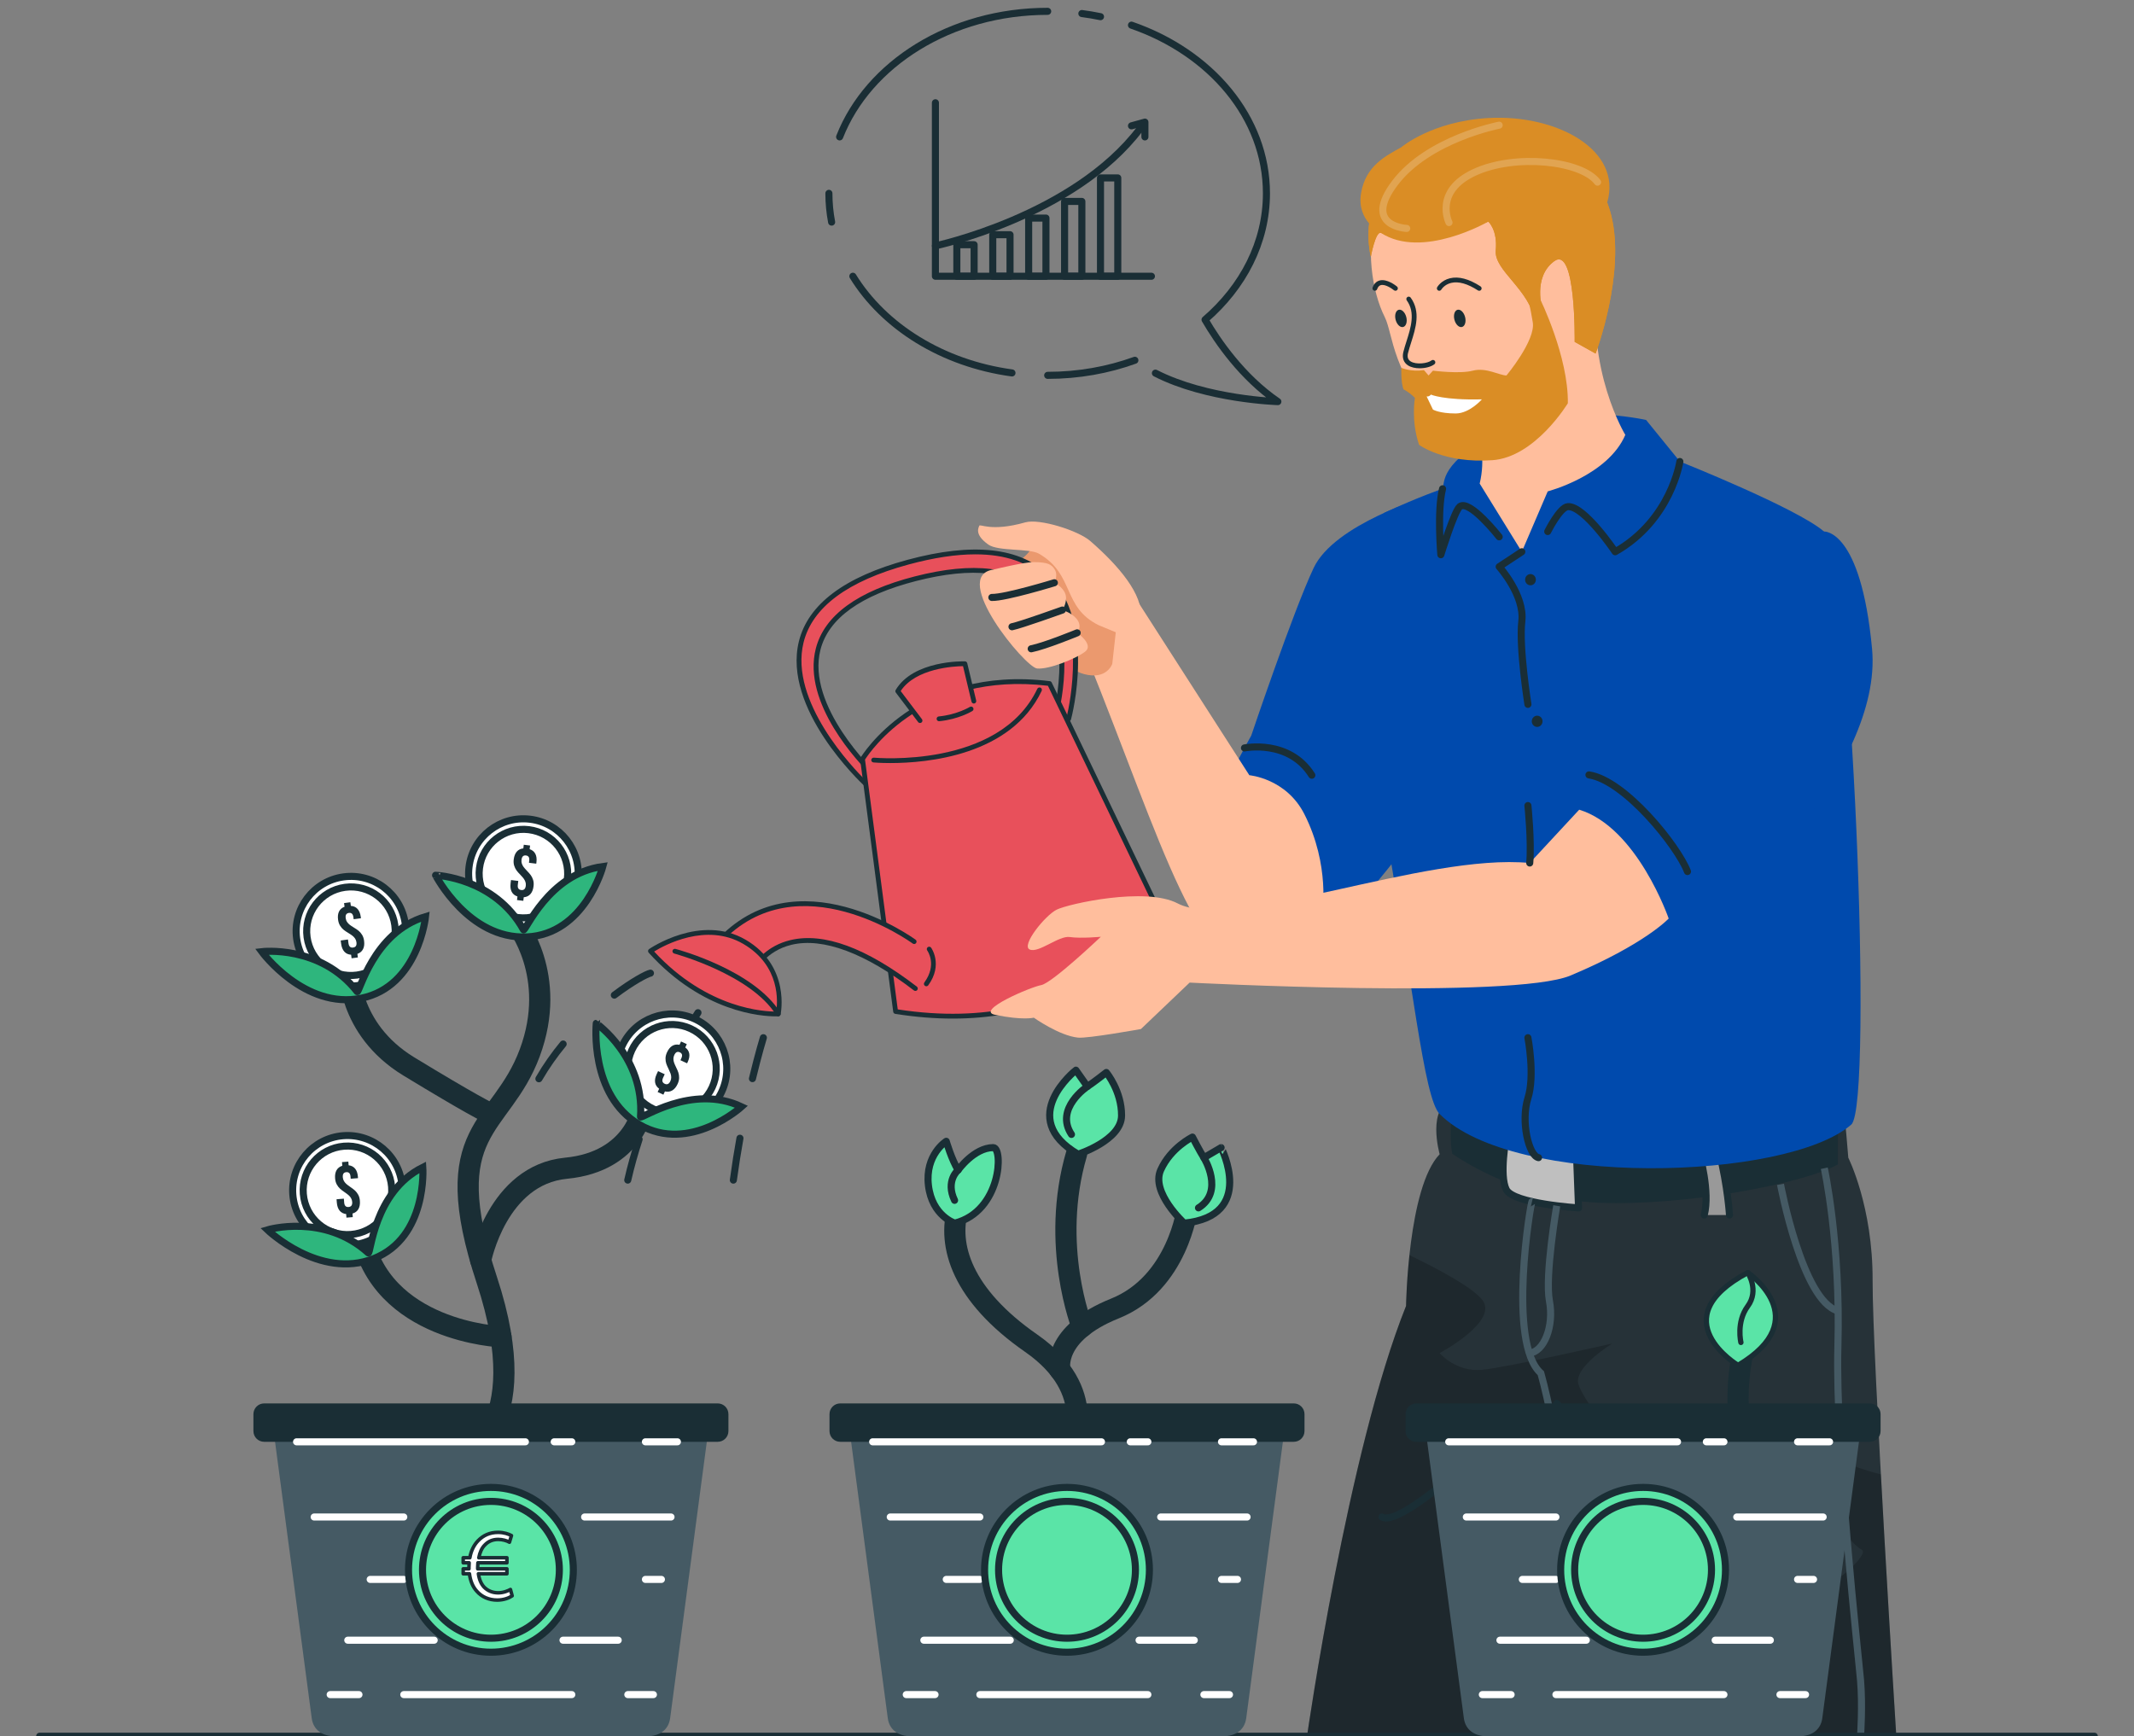 <?xml version="1.0" encoding="utf-8"?>
<!-- Generator: Adobe Illustrator 24.1.1, SVG Export Plug-In . SVG Version: 6.00 Build 0)  -->
<svg version="1.1" id="Layer_1" xmlns="http://www.w3.org/2000/svg" xmlns:xlink="http://www.w3.org/1999/xlink" x="0px" y="0px"
	 viewBox="0 0 302.026 245.758" enable-background="new 0 0 302.026 245.758" xml:space="preserve">
<rect x="0" y="0" width="302.026" height="245.758" fill="#808080" stroke="none"/>
<g>
	<path fill="none" stroke="#1A2E35" stroke-linecap="round" stroke-linejoin="round" stroke-miterlimit="10" d="M155.754,2.36
		c-0.865-0.178-1.745-0.327-2.637-0.443"/>
	<path fill="none" stroke="#1A2E35" stroke-linecap="round" stroke-linejoin="round" stroke-miterlimit="10" d="M117.315,27.367
		c0,1.386,0.131,2.747,0.385,4.073"/>
	<path fill="none" stroke="#1A2E35" stroke-linecap="round" stroke-linejoin="round" stroke-miterlimit="10" d="M148.278,1.604
		c-13.748,0-25.404,7.456-29.445,17.773"/>
	<g>
		<g>
			<polyline fill="none" stroke="#1A2E35" stroke-linecap="round" stroke-linejoin="round" stroke-miterlimit="10" points="
				162.962,39.103 132.39,39.103 132.39,14.546 			"/>
			
				<rect x="135.422" y="34.637" fill="none" stroke="#1A2E35" stroke-linecap="round" stroke-linejoin="round" stroke-miterlimit="10" width="2.446" height="4.466"/>
			
				<rect x="140.505" y="33.224" fill="none" stroke="#1A2E35" stroke-linecap="round" stroke-linejoin="round" stroke-miterlimit="10" width="2.446" height="5.879"/>
			
				<rect x="145.587" y="30.868" fill="none" stroke="#1A2E35" stroke-linecap="round" stroke-linejoin="round" stroke-miterlimit="10" width="2.447" height="8.235"/>
			
				<rect x="150.67" y="28.512" fill="none" stroke="#1A2E35" stroke-linecap="round" stroke-linejoin="round" stroke-miterlimit="10" width="2.446" height="10.591"/>
			
				<rect x="155.753" y="25.183" fill="none" stroke="#1A2E35" stroke-linecap="round" stroke-linejoin="round" stroke-miterlimit="10" width="2.446" height="13.92"/>
			<path fill="none" stroke="#1A2E35" stroke-linecap="round" stroke-linejoin="round" stroke-miterlimit="10" d="
				M132.39,34.797c0,0,19.604-4.177,28.98-16.598"/>
			<polyline fill="none" stroke="#1A2E35" stroke-linecap="round" stroke-linejoin="round" stroke-miterlimit="10" points="
				160.14,17.812 162.04,17.286 162.04,19.379 			"/>
		</g>
		<path fill="none" stroke="#1A2E35" stroke-linecap="round" stroke-linejoin="round" stroke-miterlimit="10" d="
			M163.526,52.818c7.269,3.737,17.329,4.029,17.329,4.029c-5.067-3.47-8.541-8.563-10.304-11.594
			c5.376-4.634,8.689-10.936,8.689-17.886c0-10.733-7.887-19.933-19.102-23.806"/>
		<path fill="none" stroke="#1A2E35" stroke-linecap="round" stroke-linejoin="round" stroke-miterlimit="10" d="
			M148.278,53.13c4.387,0,8.559-0.764,12.341-2.133"/>
		<path fill="none" stroke="#1A2E35" stroke-linecap="round" stroke-linejoin="round" stroke-miterlimit="10" d="
			M120.706,39.102c4.396,7.136,12.677,12.343,22.52,13.686"/>
		<path id="XMLID_11_" fill="#004AAD" d="M201.909,70.304c0,0-13.049,3.845-15.991,10.094
			c-2.941,6.25-8.823,23.711-8.823,23.711s-5.514,9.742-5.514,12.683
			c0,2.941,8.161,13.858,11.837,16.799c3.676,2.941,17.428-16.43,17.428-16.43L201.909,70.304z"/>
		<g>
			<defs>
				<path id="XMLID_10_" d="M260.911,157.184c0.17,0.153,0.679,6.687,0.679,6.687s3.487,6.885,3.442,17.416
					c-0.045,10.531,3.352,64.471,3.352,64.471h-83.4c0,0,5.794-40.437,14.015-60.904
					c0,0,0.256-16.795,4.756-21.476c0,0-1.952-6.89,2.038-7.739
					C209.784,154.789,260.911,157.184,260.911,157.184z"/>
			</defs>
			<use xlink:href="#XMLID_10_"  overflow="visible" fill="#263238"/>
			<clipPath id="XMLID_105_">
				<use xlink:href="#XMLID_10_"  overflow="visible"/>
			</clipPath>
			<path opacity="0.2" clip-path="url(#XMLID_105_)" d="M268.385,245.758h-83.4c0,0,5.796-40.439,14.017-60.904
				c0,0,0.048-3.193,0.476-7.188c3.839,1.848,8.9,4.511,10.314,6.339
				c2.371,3.057-6.047,7.521-6.047,7.521s2.324,2.745,6.047,2.364
				c3.73-0.374,18.406-3.723,18.406-3.723s-5.483,3.349-4.817,5.727
				c0.673,2.378,6.693,10.124,9.967,12.026c3.275,1.902-6.658-1.902-6.658-1.902
				s11.292,18.249,18.087,21.898c6.794,3.649,20.675-7.644,18.684-8.581s-10.062-11.924-8.595-13.772
				c0.843-1.067,5.837,1.739,11.34,3.138C267.169,226.462,268.385,245.758,268.385,245.758z"/>
		</g>
		<path fill="#1A2E35" d="M205.537,157.43c0,0-0.51,3.17,0,5.87c0,0,8.783,6.437,20.783,6.946
			c11.999,0.51,29.105-2.718,33.801-5.435v-6.455L205.537,157.43z"/>
		<path fill="#BFBFBF" stroke="#1A2E35" stroke-linecap="round" stroke-linejoin="round" stroke-miterlimit="10" d="
			M213.181,160.952c0,0-1.019,5.388,0,7.426c1.019,2.038,10.231,2.596,10.231,2.596l-0.293-7.673
			L213.181,160.952z"/>
		<path fill="#999999" stroke="#1A2E35" stroke-linecap="round" stroke-linejoin="round" stroke-miterlimit="10" d="
			M244.775,171.985c0,0-0.253-4.081-1.401-8.685l-2.846,0.078c0,0,1.529,5.251,0.679,8.608"/>
		<path id="XMLID_9_" fill="#004AAD" d="M195.923,72.586c4.922-2.282,8.243-3.4,8.243-3.4
			c0.352-0.919-0.492-3.679,8.013-8.088c8.505-4.409,20.794-1.654,20.794-1.654l4.779,5.882
			c0,0,16.543,6.589,20.403,9.911c3.86,3.323,7.06,81.154,3.86,83.944
			c-9.114,7.949-47.774,9.031-58.26-1.495c-2.265-2.273-3.793-18.699-8.162-43.075
			c0,0-8.286-19-7.838-29.433"/>
		<path fill="#FFBE9D" d="M206.6,57.189c0,0,4.476,4.277,2.822,11.261l5.962,9.65l3.665-8.547
			c0,0,8.502-2.206,10.982-7.996c0,0-5.605-9.129-3.929-21.93
			C227.78,26.827,206.6,57.189,206.6,57.189z"/>
		<g>
			<path fill="#FFBE9D" d="M226.654,45.561c2.633-19.618-3.246-27.447-18.679-26.346
				c-15.456,1.103-15.677,18.337-11.993,25.662c1.236,2.459,0.831,7.844,8.502,16.445
				c2.941,3.298,10.667,0.814,16.201-4.633"/>
			<g>
				<path fill="#1A2E35" d="M209.353,41.158c-0.064,0-0.127-0.018-0.184-0.054
					c-1.47-0.952-2.74-1.308-3.779-1.062c-0.969,0.231-1.377,0.916-1.395,0.946
					c-0.094,0.161-0.301,0.218-0.463,0.125c-0.162-0.094-0.219-0.299-0.127-0.461
					c0.023-0.039,0.555-0.958,1.808-1.265c1.231-0.301,2.685,0.084,4.325,1.147
					c0.158,0.102,0.202,0.313,0.101,0.47C209.573,41.104,209.464,41.158,209.353,41.158z"/>
			</g>
			<g>
				<path fill="#1A2E35" d="M194.584,41.158c-0.038,0-0.078-0.007-0.115-0.021
					c-0.176-0.064-0.268-0.258-0.204-0.435c0.242-0.669,0.666-0.912,0.979-0.997
					c1.055-0.288,2.328,0.733,2.47,0.85c0.145,0.119,0.165,0.334,0.046,0.478
					c-0.119,0.145-0.333,0.163-0.478,0.046c-0.311-0.256-1.253-0.888-1.858-0.719
					c-0.233,0.064-0.402,0.251-0.519,0.572C194.853,41.073,194.723,41.158,194.584,41.158z"/>
			</g>
			<g>
				<path fill="#1A2E35" d="M207.354,44.871c0.175,0.672-0.021,1.305-0.437,1.413
					c-0.417,0.108-0.896-0.349-1.07-1.021c-0.175-0.672,0.021-1.305,0.437-1.413
					C206.7,43.742,207.179,44.199,207.354,44.871z"/>
			</g>
			<g>
				<path fill="#1A2E35" d="M199.03,44.871c0.174,0.672-0.021,1.305-0.437,1.413
					c-0.417,0.108-0.896-0.349-1.07-1.021c-0.175-0.672,0.021-1.305,0.437-1.413
					C198.376,43.742,198.855,44.199,199.03,44.871z"/>
			</g>
			<g>
				<path fill="#1A2E35" d="M200.932,52.129c-0.61,0-1.215-0.124-1.655-0.407
					c-0.627-0.403-0.862-1.076-0.662-1.894c0.118-0.486,0.278-0.988,0.447-1.519
					c0.605-1.905,1.291-4.065,0.042-5.783c-0.11-0.152-0.077-0.364,0.075-0.474
					c0.151-0.109,0.364-0.078,0.474,0.075c1.451,1.996,0.71,4.33,0.056,6.388
					c-0.165,0.52-0.321,1.012-0.435,1.475c-0.131,0.537-0.01,0.916,0.37,1.161
					c0.788,0.507,2.414,0.289,2.95-0.131c0.147-0.115,0.36-0.092,0.477,0.058
					c0.115,0.147,0.09,0.361-0.058,0.477C202.561,51.91,201.742,52.129,200.932,52.129z"/>
			</g>
			<g>
				<defs>
					<path id="XMLID_7_" d="M218.314,43.834c0,0-1.447-4.587,1.655-6.861
						c3.102-2.274,2.894,11.42,2.894,11.42l2.964,1.654c0,0,4.274-11.304,2.206-19.576
						c-2.068-8.271-10.428-14.143-22.004-11.019c-15.503,4.185-12.013,16.878-12.013,16.878
						s0.656-3.585,1.414-3.378c0.758,0.207,3.19,2.55,15.208-1.585c0,0,1.334,1.172,1.058,4.067
						c-0.275,2.895,4.847,5.483,5.652,10.317L218.314,43.834z"/>
				</defs>
				<use xlink:href="#XMLID_7_"  overflow="visible" fill="#DA8D25"/>
				<clipPath id="XMLID_106_">
					<use xlink:href="#XMLID_7_"  overflow="visible"/>
				</clipPath>
				<path id="XMLID_8_" clip-path="url(#XMLID_106_)" fill="#DA8D25" d="M218.314,43.834c0,0-1.447-4.587,1.655-6.861
					c3.102-2.274,2.894,11.42,2.894,11.42l2.964,1.654c0,0,4.274-11.304,2.206-19.576
					c-2.068-8.271-10.428-14.143-22.004-11.019c-15.503,4.185-12.013,16.878-12.013,16.878
					s0.656-3.585,1.414-3.378c0.758,0.207,3.19,2.55,15.208-1.585c0,0,1.334,1.172,1.058,4.067
					c-0.275,2.895,4.847,5.483,5.652,10.317L218.314,43.834z"/>
			</g>
			<path fill="#DA8D25" d="M198.329,52.067c0,0,1.339,0.598,3.201,0.322l0.655,0.758l0.62-0.68
				c0,0,3.791,0.491,5.652,0c1.861-0.492,3.791,0.68,4.756,0.68c0,0,4.136-4.963,3.722-7.513
				c-0.413-2.551-0.689-3.309-0.689-3.309s0.78,0.712,1.194,0.575
				c0.526-0.175,0.529-0.575,0.529-0.575s4.02,8.134,3.929,14.751c0,0-4.595,7.634-10.684,8.065
				c-6.824,0.482-10.37-2.172-10.37-2.172c-1.168-3.431-0.591-6.652-0.591-6.652
				c-0.871-0.863-1.62-1.206-1.62-1.206C198.25,54.079,198.329,52.067,198.329,52.067z"/>
			<path fill="#DA8D25" d="M195.43,32.952c0,0-3.447-1.632-2.803-5.583
				c0.644-3.952,3.581-5.33,5.696-6.525c0,0,4.305-3.678,12.315-4.136
				c9.652-0.551,19.027,4.503,16.827,11.958c0,0-13.618-5.798-16.827,2.701
				C210.638,31.367,201.265,36.789,195.43,32.952z"/>
			<path fill="#FFFFFF" d="M209.732,56.528c-5.41,0.136-7.22-0.674-7.22-0.674
				c-0.258,0.344-0.603,0.258-0.603,0.258l0.896,1.861c0,0,0.896,0.552,3.225,0.552
				C207.991,58.525,209.732,56.528,209.732,56.528z"/>
			<path opacity="0.2" fill="none" stroke="#FFFFFF" stroke-linecap="round" stroke-linejoin="round" stroke-miterlimit="10" d="
				M205.08,31.504c0,0-2.206-4.412,3.584-7.099c5.79-2.688,15.164-1.654,17.439,1.378"/>
			<path opacity="0.2" fill="none" stroke="#FFFFFF" stroke-linecap="round" stroke-linejoin="round" stroke-miterlimit="10" d="
				M199.094,32.332c0,0-6.36-0.276-1.635-6.479c4.725-6.204,14.72-8.134,14.72-8.134"/>
		</g>
		<path fill="none" stroke="#1A2E35" stroke-linecap="round" stroke-linejoin="round" stroke-miterlimit="10" d="
			M237.752,65.326c0,0-1.214,8.271-9.154,12.775c0,0-4.389-6.537-6.698-6.387
			c-1.131,0.073-2.85,3.524-2.85,3.524"/>
		<path fill="none" stroke="#1A2E35" stroke-linecap="round" stroke-linejoin="round" stroke-miterlimit="10" d="
			M204.166,69.186c-0.786,3.125-0.242,9.337-0.242,9.337s1.913-6.199,2.677-6.81
			c1.372-1.097,5.579,4.274,5.579,4.274"/>
		<path fill="none" stroke="#1A2E35" stroke-linecap="round" stroke-linejoin="round" stroke-miterlimit="10" d="M215.385,78.1
			l-3.205,2.114c0,0,3.631,4.044,3.205,7.721c-0.425,3.676,0.862,11.764,0.862,11.764"/>
		<path fill="#FFBE9D" d="M184.613,115.252c3.677,7.267,2.523,14.005,2.523,14.005
			s-4.741,6.586-8.402,7.575c-8.873,2.394-14.218-17.331-24.883-43.815
			c-0.684-1.699,5.379-10.677,5.379-10.677l17.589,27.391
			C176.819,109.732,182.038,110.162,184.613,115.252z"/>
		<g>
			<path fill="#EB996E" d="M158.489,84.33l-4.523-6.081c0,0-6.804-3.899-7.545-1.565
				c-1.109,3.493-6.679,4.521-6.679,4.521c0.492,1.788,5.933,9.75,9.016,11.533
				c3.082,1.784,3.37,2.332,4.67,2.68c3.227,0.864,3.992-1.45,3.992-1.45"/>
			<g>
				<path fill="#E8505B" d="M122.533,110.958c0,0-24.822-23.06,6.005-31.39
					c30.827-8.33,22.717,22.18,22.717,22.18l-2.06,0.353c0,0,8.074-27.297-19.639-20.181
					c-27.713,7.115-5.906,27.648-5.906,27.648L122.533,110.958z"/>
				<path fill="#1A2E35" d="M122.533,111.297c-0.086,0-0.168-0.033-0.231-0.091
					c-0.474-0.441-11.587-10.899-9.233-20.424c1.298-5.253,6.473-9.136,15.379-11.543
					c9.276-2.507,16.004-1.765,19.996,2.211c6.689,6.661,3.286,19.827,3.138,20.384
					c-0.035,0.128-0.14,0.225-0.271,0.247l-2.06,0.353c-0.111,0.02-0.233-0.022-0.311-0.109
					c-0.078-0.088-0.105-0.21-0.072-0.322c0.035-0.119,3.452-11.973-2.121-17.75
					c-3.283-3.402-9.038-4.077-17.108-2.006c-7.825,2.009-12.373,5.278-13.516,9.713
					c-2.06,7.994,7.66,17.266,7.758,17.358c0.129,0.121,0.143,0.322,0.032,0.46l-1.117,1.391
					c-0.059,0.074-0.146,0.119-0.24,0.127C122.549,111.297,122.541,111.297,122.533,111.297z
					 M138.043,78.466c-2.747,0-5.89,0.476-9.417,1.429c-8.651,2.338-13.663,6.056-14.898,11.05
					c-2.064,8.348,7.085,17.846,8.772,19.51l0.689-0.859c-1.523-1.499-9.728-10.024-7.725-17.803
					c1.208-4.695,5.92-8.127,14.005-10.203c8.323-2.138,14.302-1.399,17.767,2.194
					c5.228,5.421,3.051,15.466,2.424,17.892l1.316-0.226c0.41-1.724,2.953-13.579-3.014-19.52
					C145.645,79.622,142.325,78.466,138.043,78.466z"/>
			</g>
			<path fill="#FFBE9D" d="M155.517,88.504c-5.208-2.54-3.395-7.195-8.468-10.128
				c-1.365-0.79-5.763-0.311-7.158-1.286c-2.093-1.461-1.338-2.468-1.308-2.642
				c0.07-0.404,1.539,0.903,6.541-0.511c1.999-0.565,7.46,1.149,9.182,2.642
				c4.024,3.492,7.522,7.611,7.143,10.831c-0.218,1.855-2.281,2.6-2.281,2.6"/>
			<g>
				<path fill="#FFBE9D" d="M140.568,80.625c0,0,4.37-1.07,5.766-1.057
					c1.913,0.016,2.521,0.29,2.975,1.105c0.456,0.814-0.084,1.817-0.084,1.817
					s1.226,0.569,1.569,1.624c0.343,1.055-0.437,2.239-0.437,2.239s1.267,0.354,1.987,1.209
					c0.93,1.105,0.108,2.015,0.108,2.015s2.462,1.687,1.095,2.691
					c-1.367,1.004-5.096,2.519-6.773,2.356C145.097,94.459,134.407,81.569,140.568,80.625z"/>
				<path fill="none" stroke="#1A2E35" stroke-linecap="round" stroke-linejoin="round" stroke-miterlimit="10" d="
					M149.224,82.489c0,0-6.941,2.127-8.847,2.079"/>
				<path fill="none" stroke="#1A2E35" stroke-linecap="round" stroke-linejoin="round" stroke-miterlimit="10" d="
					M150.356,86.352c0,0-5.911,2.125-7.129,2.363"/>
				<path fill="none" stroke="#1A2E35" stroke-linecap="round" stroke-linejoin="round" stroke-miterlimit="10" d="
					M152.451,89.576c0,0-4.541,1.871-6.505,2.259"/>
			</g>
			<g>
				<g>
					<path fill="#E8505B" d="M122.072,107.447c0,0,7.605-13.021,26.467-10.692l15.523,32.315
						c0,0-9.741,18.485-37.308,14.105L122.072,107.447z"/>
					<path fill="#1A2E35" d="M134.845,144.179c-2.527,0-5.236-0.206-8.143-0.668
						c-0.149-0.024-0.264-0.143-0.284-0.291l-4.682-35.728c-0.009-0.075,0.006-0.151,0.044-0.216
						c0.077-0.133,7.933-13.194,26.802-10.858c0.115,0.014,0.214,0.086,0.265,0.19l15.523,32.315
						c0.046,0.097,0.044,0.21-0.006,0.306C164.275,129.396,156.207,144.179,134.845,144.179z
						 M127.058,142.878c25.506,3.939,35.622-12.106,36.622-13.821l-15.366-31.987
						c-17.442-2.064-25.147,9.284-25.889,10.452L127.058,142.878z"/>
				</g>
				<g>
					<path fill="#E8505B" d="M129.383,133.286c0,0-16.612-12.324-27.863,0.23l5.104,3.827
						c0,0,5.241-11.017,22.931,2.582"/>
					<path fill="#1A2E35" d="M129.555,140.265c-0.072,0-0.145-0.023-0.207-0.07
						c-6.88-5.289-12.867-7.523-17.312-6.465c-3.684,0.877-5.092,3.731-5.106,3.759
						c-0.044,0.092-0.127,0.159-0.226,0.183c-0.103,0.024-0.204,0.003-0.285-0.058l-5.104-3.827
						c-0.076-0.057-0.125-0.144-0.135-0.239c-0.009-0.095,0.022-0.189,0.086-0.26
						c11.327-12.637,28.149-0.401,28.318-0.275c0.151,0.111,0.182,0.324,0.07,0.475
						c-0.111,0.151-0.324,0.182-0.475,0.07c-0.163-0.121-16.247-11.811-27.158-0.09l4.494,3.369
						c0.523-0.857,2.112-2.988,5.345-3.765c4.723-1.135,10.744,1.081,17.901,6.583
						c0.149,0.114,0.176,0.328,0.062,0.476C129.758,140.219,129.657,140.265,129.555,140.265z"/>
				</g>
				<g>
					<path fill="#E8505B" d="M123.65,107.585c0,0,17.918,1.767,23.471-9.939"/>
					<path fill="#1A2E35" d="M126.017,108.009c-1.453,0-2.361-0.083-2.401-0.086
						c-0.187-0.019-0.323-0.185-0.305-0.372c0.019-0.186,0.186-0.318,0.371-0.305
						c0.176,0.018,17.745,1.607,23.13-9.746c0.081-0.171,0.286-0.24,0.453-0.162
						c0.17,0.081,0.242,0.283,0.162,0.453C143.07,106.976,131.151,108.009,126.017,108.009z"/>
				</g>
				<g>
					<path fill="#E8505B" d="M92.057,134.62c0,0,7.053-4.955,13.303-1.308
						c6.247,3.649,4.786,10.203,4.786,10.203S100.747,144.238,92.057,134.62z"/>
					<path fill="#1A2E35" d="M109.759,143.864c-1.93,0-10.28-0.522-17.954-9.016
						c-0.065-0.072-0.096-0.169-0.086-0.265c0.011-0.097,0.063-0.184,0.143-0.24
						c0.072-0.051,7.305-5.038,13.669-1.324c6.388,3.731,4.962,10.503,4.946,10.57
						c-0.033,0.146-0.157,0.253-0.306,0.265C110.16,143.854,110.017,143.864,109.759,143.864z
						 M92.579,134.687c7.597,8.204,15.756,8.514,17.282,8.497c0.194-1.231,0.665-6.462-4.672-9.58
						C99.947,130.548,94.019,133.799,92.579,134.687z"/>
				</g>
				<g>
					<path fill="#1A2E35" d="M110.146,143.854c-0.113,0-0.225-0.057-0.289-0.161
						c-3.558-5.758-14.323-8.693-14.431-8.721c-0.181-0.048-0.289-0.235-0.241-0.416
						c0.049-0.181,0.234-0.286,0.416-0.241c0.453,0.121,11.134,3.033,14.835,9.021
						c0.098,0.159,0.049,0.369-0.111,0.468C110.268,143.838,110.207,143.854,110.146,143.854z"/>
				</g>
				<g>
					<path fill="#E8505B" d="M137.83,99.244l-1.265-5.292c0,0-7.077-0.188-9.503,3.881l3.152,4.169"/>
					<path fill="#1A2E35" d="M130.213,102.342c-0.103,0-0.204-0.046-0.271-0.135l-3.152-4.169
						c-0.084-0.11-0.092-0.26-0.021-0.379c2.499-4.193,9.511-4.059,9.804-4.047
						c0.153,0.004,0.285,0.111,0.321,0.261l1.265,5.292c0.044,0.182-0.069,0.366-0.251,0.409
						c-0.185,0.046-0.366-0.07-0.409-0.251l-1.203-5.031c-1.252,0.018-6.691,0.284-8.823,3.524
						l3.01,3.982c0.113,0.15,0.084,0.363-0.066,0.476
						C130.357,102.32,130.285,102.342,130.213,102.342z"/>
				</g>
				<g>
					<path fill="#1A2E35" d="M132.901,102.087c-0.173,0-0.32-0.131-0.338-0.307
						c-0.018-0.187,0.119-0.353,0.306-0.371c2.571-0.246,4.376-1.332,4.394-1.344
						c0.16-0.098,0.369-0.047,0.467,0.113c0.098,0.16,0.048,0.369-0.112,0.466
						c-0.078,0.048-1.949,1.179-4.684,1.441C132.922,102.086,132.912,102.087,132.901,102.087z"/>
				</g>
				<g>
					<path fill="#1A2E35" d="M131.102,139.604c-0.07,0-0.139-0.021-0.2-0.065
						c-0.152-0.11-0.185-0.322-0.075-0.474c1.825-2.511,0.465-4.442,0.407-4.523
						c-0.11-0.151-0.077-0.364,0.074-0.474c0.152-0.109,0.363-0.079,0.474,0.072
						c0.017,0.024,1.722,2.4-0.405,5.325C131.31,139.556,131.207,139.604,131.102,139.604z"/>
				</g>
			</g>
		</g>
		<path id="XMLID_6_" fill="#004AAD" d="M250.256,75.804c-6.992,0.2-25.371,33.88-25.371,33.88
			c-4.98,1.887-2.604,6.246-2.604,6.246s11.674,14.816,13.886,16.081
			c5.463,3.124,7.401-2.345,7.401-2.345s22.975-20.854,21.385-37.831
			c-1.589-16.977-6.799-16.598-6.799-16.598"/>
		<path fill="#FFBE9D" d="M223.505,114.611l-7,7.545c-14.872-1.448-41.991,9.816-49.831,5.719
			c-4.562-2.382-15.504,0.07-17.135,0.892c-1.632,0.82-5.076,5.089-3.801,5.637
			c1.275,0.548,4.106-1.998,5.671-1.768c1.565,0.23,4.392-0.037,4.392-0.037
			s-6.895,6.557-8.437,6.839s-9.373,3.624-6.538,4.207c3.976,0.817,5.49,0.406,5.49,0.406
			s3.587,2.551,6.258,2.823c1.386,0.142,8.904-1.217,8.904-1.217l6.892-6.573
			c0,0,45.844,2.387,53.913-1.003c10.517-4.418,13.886-8.064,13.886-8.064
			S231.718,117.107,223.505,114.611z"/>
		<path fill="none" stroke="#455A64" stroke-miterlimit="10" d="M216.824,170.085
			c-0.159-0.037-3.546,20.035,1.247,24.281c0,0,2.775,9.588,2.255,16.174
			c-0.52,6.587,3.087,20.005,3.087,20.005l2.408,15.212"/>
		<path fill="none" stroke="#455A64" stroke-miterlimit="10" d="M220.326,170.675c0,0-1.709,9.933-1.03,13.5
			c0.679,3.567-0.798,7.227-2.862,7.35"/>
		<path fill="none" stroke="#455A64" stroke-miterlimit="10" d="M251.995,167.643c0,0,3.09,16.544,8.127,17.909"/>
		<path fill="none" stroke="#455A64" stroke-miterlimit="10" d="M258.193,165.363c0,0,2.328,10.56,1.928,25.132
			c-0.399,14.572,2.898,43.787,3.203,47.354c0.305,3.567,0,7.908,0,7.908"/>
		<path fill="none" stroke="#1A2E35" stroke-linecap="round" stroke-linejoin="round" stroke-miterlimit="10" d="
			M220.326,198.651c0,0,11.033,13.38,16.382,14.739"/>
		<path fill="none" stroke="#1A2E35" stroke-linecap="round" stroke-linejoin="round" stroke-miterlimit="10" d="
			M215.514,199.971c0,0-16.955,16.609-19.92,14.759"/>
		<path fill="none" stroke="#1A2E35" stroke-linecap="round" stroke-linejoin="round" stroke-miterlimit="10" d="
			M220.797,219.335c0,0-4.677,18.477-4.363,20.534c0.314,2.057-1.59,5.889-1.59,5.889"/>
		<path fill="none" stroke="#1A2E35" stroke-linecap="round" stroke-linejoin="round" stroke-miterlimit="10" d="
			M216.246,146.885c0,0,1.027,5.331,0,8.57c-1.027,3.24,0.097,8.136,1.503,8.409"/>
		<g>
			<g>
				<path fill="none" stroke="#1A2E35" stroke-linecap="round" stroke-linejoin="round" d="M108.039,146.885
					c0,0-0.676,2.189-1.544,5.793"/>
				<path fill="none" stroke="#1A2E35" stroke-linecap="round" stroke-linejoin="round" d="M104.725,161.115
					c-0.335,1.865-0.653,3.854-0.933,5.928"/>
			</g>
		</g>
		<g>
			<g>
				<path fill="none" stroke="#1A2E35" stroke-linecap="round" stroke-linejoin="round" d="M98.786,143.344
					c0,0-1.269,1.976-2.95,5.221"/>
				<path fill="none" stroke="#1A2E35" stroke-linecap="round" stroke-linejoin="round" d="M90.456,161.261
					c-0.61,1.862-1.161,3.801-1.61,5.781"/>
			</g>
		</g>
		<g>
			<g>
				<path fill="none" stroke="#1A2E35" stroke-linecap="round" stroke-linejoin="round" d="M92.057,137.75
					c-0.511,0.097-2.537,1.161-5.111,3.106"/>
				<path fill="none" stroke="#1A2E35" stroke-linecap="round" stroke-linejoin="round" d="M79.702,147.778
					c-1.226,1.488-2.397,3.13-3.431,4.92"/>
			</g>
		</g>
		<path id="XMLID_5_" fill="none" stroke="#1A2E35" stroke-linecap="round" stroke-linejoin="round" stroke-miterlimit="10" d="
			M224.885,109.685c5.112,0.772,12.585,10.114,13.944,13.681"/>
		<path fill="none" stroke="#1A2E35" stroke-linecap="round" stroke-linejoin="round" stroke-miterlimit="10" d="
			M176.13,105.87c0,0,6.307-1.279,9.535,3.862"/>
		<path fill="none" stroke="#1A2E35" stroke-linecap="round" stroke-linejoin="round" stroke-miterlimit="10" d="
			M216.246,114.026c0,0,0.524,5.053,0.258,8.131"/>
		<path fill="#1A2E35" d="M217.371,82.054c0,0.438-0.34,0.794-0.762,0.794
			c-0.421,0-0.761-0.356-0.761-0.794c0-0.439,0.34-0.794,0.761-0.794
			C217.031,81.26,217.371,81.615,217.371,82.054z"/>
		<path fill="#1A2E35" d="M218.316,102.1c0,0.438-0.34,0.794-0.762,0.794
			c-0.421,0-0.761-0.356-0.761-0.794c0-0.439,0.34-0.794,0.761-0.794
			C217.976,101.306,218.316,101.661,218.316,102.1z"/>
		
			<line fill="none" stroke="#1A2E35" stroke-linecap="round" stroke-linejoin="round" stroke-miterlimit="10" x1="5.615" y1="245.758" x2="296.411" y2="245.758"/>
		<g>
			<path fill="none" stroke="#1A2E35" stroke-width="3" stroke-linecap="round" stroke-linejoin="round" stroke-miterlimit="10" d="
				M65.08,206.734c0,0,10.969-3.854,3.822-25.534c-7.147-21.68,2.002-21.206,6.074-32.171
				c4.073-10.965-1.941-18.392-1.941-18.392"/>
			<g>
				<path fill="#455A64" d="M70.501,201.368h-2.038H38.568c0,0,4.305,32.451,5.55,41.842
					c0.226,1.706,1.584,2.548,3.226,2.548c3.872,0,16.219,0,21.119,0c1.263,0,2.038,0,2.038,0
					c4.9,0,17.248,0,21.119,0c1.642,0,2.999-0.842,3.225-2.548c1.246-9.391,5.55-41.842,5.55-41.842
					H70.501z"/>
				<path fill="#1A2E35" d="M103.095,202.568c0,0.838-0.68,1.518-1.519,1.518H37.386
					c-0.839,0-1.519-0.68-1.519-1.518v-2.399c0-0.838,0.68-1.518,1.519-1.518h64.19
					c0.839,0,1.519,0.68,1.519,1.518V202.568z"/>
				
					<line fill="none" stroke="#FFFFFF" stroke-linecap="round" stroke-linejoin="round" stroke-miterlimit="10" x1="41.974" y1="204.086" x2="74.36" y2="204.086"/>
				
					<line fill="none" stroke="#FFFFFF" stroke-linecap="round" stroke-linejoin="round" stroke-miterlimit="10" x1="78.436" y1="204.086" x2="80.928" y2="204.086"/>
				
					<line fill="none" stroke="#FFFFFF" stroke-linecap="round" stroke-linejoin="round" stroke-miterlimit="10" x1="95.875" y1="204.086" x2="91.345" y2="204.086"/>
				
					<line fill="none" stroke="#FFFFFF" stroke-linecap="round" stroke-linejoin="round" stroke-miterlimit="10" x1="44.465" y1="214.73" x2="57.148" y2="214.73"/>
				
					<line fill="none" stroke="#FFFFFF" stroke-linecap="round" stroke-linejoin="round" stroke-miterlimit="10" x1="64.395" y1="214.73" x2="67.792" y2="214.73"/>
				
					<line fill="none" stroke="#FFFFFF" stroke-linecap="round" stroke-linejoin="round" stroke-miterlimit="10" x1="94.97" y1="214.73" x2="82.74" y2="214.73"/>
				
					<line fill="none" stroke="#FFFFFF" stroke-linecap="round" stroke-linejoin="round" stroke-miterlimit="10" x1="93.61" y1="223.563" x2="91.345" y2="223.563"/>
				
					<line fill="none" stroke="#FFFFFF" stroke-linecap="round" stroke-linejoin="round" stroke-miterlimit="10" x1="57.148" y1="223.563" x2="52.392" y2="223.563"/>
				
					<line fill="none" stroke="#FFFFFF" stroke-linecap="round" stroke-linejoin="round" stroke-miterlimit="10" x1="79.682" y1="232.169" x2="87.496" y2="232.169"/>
				
					<line fill="none" stroke="#FFFFFF" stroke-linecap="round" stroke-linejoin="round" stroke-miterlimit="10" x1="61.451" y1="232.169" x2="49.221" y2="232.169"/>
				
					<line fill="none" stroke="#FFFFFF" stroke-linecap="round" stroke-linejoin="round" stroke-miterlimit="10" x1="46.73" y1="239.869" x2="50.806" y2="239.869"/>
				
					<line fill="none" stroke="#FFFFFF" stroke-linecap="round" stroke-linejoin="round" stroke-miterlimit="10" x1="57.148" y1="239.869" x2="80.928" y2="239.869"/>
				
					<line fill="none" stroke="#FFFFFF" stroke-linecap="round" stroke-linejoin="round" stroke-miterlimit="10" x1="92.478" y1="239.869" x2="88.855" y2="239.869"/>
			</g>
			<g>
				<path fill="#5AE4A7" stroke="#1A2E35" stroke-linecap="round" stroke-linejoin="round" stroke-miterlimit="10" d="
					M81.145,222.205c0,6.441-5.222,11.663-11.664,11.663c-6.441,0-11.664-5.222-11.664-11.663
					c0-6.442,5.222-11.664,11.664-11.664C75.924,210.54,81.145,215.763,81.145,222.205z"/>
				<path fill="none" stroke="#1A2E35" stroke-linecap="round" stroke-linejoin="round" stroke-miterlimit="10" d="
					M79.166,222.204c0,5.348-4.336,9.684-9.684,9.684c-5.349,0-9.685-4.336-9.685-9.684
					c0-5.349,4.336-9.685,9.685-9.685C74.83,212.519,79.166,216.855,79.166,222.204z"/>
			</g>
			<path fill="none" stroke="#1A2E35" stroke-width="3" stroke-linecap="round" stroke-linejoin="round" stroke-miterlimit="10" d="
				M68.027,178.381c0,0,2.33-12.077,12.089-13.02c9.759-0.944,10.903-8.589,10.903-8.589"/>
			<path fill="none" stroke="#1A2E35" stroke-width="3" stroke-linecap="round" stroke-linejoin="round" stroke-miterlimit="10" d="
				M69.022,157.444c0,0-2.376-1.139-11.165-6.492s-8.454-13.89-8.454-13.89"/>
			<path fill="none" stroke="#1A2E35" stroke-width="3" stroke-linecap="round" stroke-linejoin="round" stroke-miterlimit="10" d="
				M70.904,189.216c0,0-17.212-0.673-19.766-14.796"/>
			<g>
				<g>
					<defs>
						<path id="XMLID_4_" d="M81.78,124.6c-0.52,4.252-4.388,7.278-8.641,6.759
							c-4.253-0.52-7.279-4.389-6.759-8.641c0.52-4.253,4.388-7.279,8.641-6.759
							C79.273,116.479,82.299,120.348,81.78,124.6z"/>
					</defs>
					<use xlink:href="#XMLID_4_"  overflow="visible" fill="#FFFFFF"/>
					<clipPath id="XMLID_107_">
						<use xlink:href="#XMLID_4_"  overflow="visible"/>
					</clipPath>
					
						<use xlink:href="#XMLID_4_"  overflow="visible" fill="none" stroke="#1A2E35" stroke-linecap="round" stroke-linejoin="round" stroke-miterlimit="10"/>
				</g>
				<path fill="none" stroke="#1A2E35" stroke-linecap="round" stroke-linejoin="round" stroke-miterlimit="10" d="
					M80.3,124.419c-0.419,3.436-3.545,5.881-6.98,5.461c-3.436-0.419-5.881-3.545-5.461-6.981
					c0.42-3.436,3.545-5.881,6.981-5.461C78.276,117.857,80.72,120.983,80.3,124.419z"/>
				<g>
					<path fill="#1A2E35" d="M73.142,120.544c0.23-0.263,0.538-0.415,0.926-0.455l0.063-0.516l0.892,0.109
						l-0.063,0.516c0.373,0.126,0.642,0.344,0.805,0.656c0.163,0.312,0.216,0.705,0.158,1.18
						l-0.027,0.218l-1.031-0.126l0.035-0.287c0.029-0.238,0.004-0.417-0.075-0.537
						c-0.079-0.12-0.208-0.19-0.387-0.212c-0.178-0.022-0.32,0.015-0.426,0.113
						c-0.106,0.098-0.174,0.265-0.203,0.503c-0.025,0.205-0.006,0.393,0.057,0.565
						c0.063,0.172,0.146,0.326,0.25,0.463c0.104,0.137,0.254,0.307,0.45,0.512
						c0.233,0.237,0.418,0.449,0.556,0.636c0.138,0.188,0.248,0.413,0.33,0.674
						c0.082,0.261,0.103,0.557,0.062,0.888c-0.058,0.476-0.205,0.847-0.443,1.112
						c-0.237,0.266-0.552,0.416-0.945,0.448l-0.062,0.506l-0.892-0.109l0.062-0.506
						c-0.38-0.127-0.651-0.348-0.814-0.663c-0.163-0.315-0.215-0.71-0.157-1.186l0.058-0.476
						l1.031,0.126l-0.066,0.545c-0.055,0.45,0.105,0.697,0.482,0.743
						c0.376,0.046,0.592-0.155,0.647-0.605c0.025-0.204,0.006-0.393-0.057-0.565
						c-0.063-0.172-0.146-0.326-0.251-0.463c-0.104-0.137-0.254-0.308-0.45-0.513
						c-0.233-0.236-0.418-0.448-0.556-0.636c-0.138-0.187-0.248-0.412-0.33-0.673
						c-0.082-0.261-0.103-0.557-0.062-0.888C72.768,121.173,72.912,120.807,73.142,120.544z"/>
				</g>
			</g>
			<g>
				<g>
					<defs>
						<path id="XMLID_3_" d="M57.357,130.762c0.578,4.244-2.394,8.155-6.639,8.733
							c-4.245,0.578-8.155-2.395-8.733-6.639c-0.579-4.245,2.394-8.155,6.639-8.734
							C52.869,123.545,56.779,126.517,57.357,130.762z"/>
					</defs>
					<use xlink:href="#XMLID_3_"  overflow="visible" fill="#FFFFFF"/>
					<clipPath id="XMLID_108_">
						<use xlink:href="#XMLID_3_"  overflow="visible"/>
					</clipPath>
					
						<use xlink:href="#XMLID_3_"  overflow="visible" fill="none" stroke="#1A2E35" stroke-linecap="round" stroke-linejoin="round" stroke-miterlimit="10"/>
				</g>
				<path fill="none" stroke="#1A2E35" stroke-linecap="round" stroke-linejoin="round" stroke-miterlimit="10" d="
					M55.88,130.963c0.468,3.43-1.933,6.589-5.363,7.056c-3.43,0.468-6.589-1.935-7.056-5.364
					c-0.468-3.43,1.933-6.589,5.364-7.056C52.255,125.132,55.413,127.533,55.88,130.963z"/>
				<g>
					<path fill="#1A2E35" d="M47.985,129.021c0.155-0.313,0.415-0.538,0.78-0.675l-0.07-0.514l0.89-0.121
						l0.07,0.515c0.393,0.027,0.709,0.171,0.946,0.43c0.237,0.26,0.388,0.627,0.453,1.102
						l0.03,0.218l-1.029,0.14l-0.039-0.287c-0.033-0.238-0.102-0.404-0.209-0.5
						c-0.107-0.096-0.25-0.132-0.428-0.108c-0.178,0.025-0.306,0.097-0.383,0.218
						c-0.078,0.121-0.101,0.301-0.068,0.539c0.028,0.204,0.094,0.382,0.199,0.531
						c0.104,0.151,0.224,0.279,0.36,0.385c0.135,0.106,0.324,0.232,0.565,0.381
						c0.285,0.169,0.518,0.328,0.699,0.474c0.181,0.147,0.344,0.336,0.49,0.568
						c0.146,0.232,0.242,0.512,0.286,0.842c0.065,0.475,0.017,0.871-0.145,1.188
						c-0.162,0.318-0.429,0.543-0.8,0.673l0.068,0.505l-0.89,0.121l-0.069-0.504
						c-0.399-0.026-0.718-0.17-0.955-0.434c-0.238-0.263-0.389-0.632-0.453-1.107l-0.065-0.475
						l1.029-0.141l0.074,0.544c0.061,0.449,0.279,0.648,0.655,0.596
						c0.376-0.052,0.533-0.301,0.472-0.75c-0.028-0.204-0.094-0.382-0.198-0.532
						c-0.105-0.15-0.224-0.278-0.36-0.384c-0.135-0.106-0.324-0.233-0.566-0.382
						c-0.285-0.169-0.518-0.327-0.699-0.474c-0.181-0.147-0.344-0.336-0.49-0.568
						c-0.146-0.232-0.242-0.512-0.286-0.843C47.784,129.726,47.829,129.335,47.985,129.021z"/>
				</g>
			</g>
			<g>
				<g>
					<defs>
						<path id="XMLID_2_" d="M56.909,167.872c0.341,4.27-2.844,8.009-7.115,8.35
							c-4.271,0.341-8.009-2.844-8.35-7.115c-0.341-4.27,2.844-8.009,7.115-8.35
							C52.83,160.416,56.568,163.601,56.909,167.872z"/>
					</defs>
					<use xlink:href="#XMLID_2_"  overflow="visible" fill="#FFFFFF"/>
					<clipPath id="XMLID_109_">
						<use xlink:href="#XMLID_2_"  overflow="visible"/>
					</clipPath>
					
						<use xlink:href="#XMLID_2_"  overflow="visible" fill="none" stroke="#1A2E35" stroke-linecap="round" stroke-linejoin="round" stroke-miterlimit="10"/>
				</g>
				<path fill="none" stroke="#1A2E35" stroke-linecap="round" stroke-linejoin="round" stroke-miterlimit="10" d="
					M55.424,167.991c0.275,3.45-2.298,6.47-5.748,6.746c-3.451,0.276-6.471-2.298-6.747-5.749
					c-0.275-3.451,2.298-6.47,5.749-6.746C52.128,161.966,55.149,164.54,55.424,167.991z"/>
				<g>
					<path fill="#1A2E35" d="M47.63,165.644c0.173-0.305,0.444-0.515,0.815-0.631l-0.041-0.518
						l0.896-0.072l0.041,0.518c0.391,0.048,0.697,0.209,0.92,0.482
						c0.222,0.273,0.352,0.648,0.391,1.125l0.017,0.219l-1.035,0.083l-0.023-0.289
						c-0.019-0.239-0.079-0.409-0.18-0.512c-0.102-0.102-0.242-0.146-0.421-0.131
						c-0.179,0.014-0.311,0.08-0.395,0.196c-0.084,0.117-0.117,0.295-0.098,0.533
						c0.017,0.206,0.073,0.387,0.169,0.543c0.096,0.156,0.208,0.291,0.337,0.403
						c0.129,0.113,0.31,0.251,0.544,0.413c0.275,0.185,0.499,0.356,0.672,0.512
						c0.172,0.157,0.325,0.355,0.458,0.595c0.132,0.24,0.212,0.525,0.238,0.857
						c0.038,0.478-0.032,0.871-0.211,1.178c-0.179,0.309-0.458,0.518-0.836,0.628l0.04,0.508
						l-0.896,0.072l-0.04-0.508c-0.398-0.048-0.708-0.21-0.93-0.486
						c-0.222-0.276-0.352-0.653-0.391-1.131l-0.038-0.478l1.035-0.083l0.044,0.547
						c0.036,0.452,0.243,0.662,0.621,0.632c0.378-0.03,0.549-0.271,0.513-0.723
						c-0.017-0.205-0.073-0.386-0.169-0.542c-0.096-0.156-0.208-0.29-0.338-0.403
						c-0.129-0.113-0.31-0.251-0.543-0.412c-0.275-0.185-0.5-0.356-0.671-0.512
						c-0.173-0.157-0.326-0.354-0.458-0.595c-0.133-0.239-0.212-0.525-0.239-0.857
						C47.389,166.335,47.457,165.948,47.63,165.644z"/>
				</g>
			</g>
			<g>
				<g>
					<defs>
						<path id="XMLID_1_" d="M102.142,154.547c-1.801,3.887-6.411,5.578-10.299,3.778
							c-3.888-1.802-5.578-6.413-3.777-10.299c1.801-3.888,6.412-5.579,10.299-3.779
							C102.252,146.048,103.943,150.66,102.142,154.547z"/>
					</defs>
					<use xlink:href="#XMLID_1_"  overflow="visible" fill="#FFFFFF"/>
					<clipPath id="XMLID_110_">
						<use xlink:href="#XMLID_1_"  overflow="visible"/>
					</clipPath>
					
						<use xlink:href="#XMLID_1_"  overflow="visible" fill="none" stroke="#1A2E35" stroke-linecap="round" stroke-linejoin="round" stroke-miterlimit="10"/>
				</g>
				<path fill="none" stroke="#1A2E35" stroke-linecap="round" stroke-linejoin="round" stroke-miterlimit="10" d="
					M100.79,153.92c-1.455,3.141-5.18,4.508-8.32,3.053c-3.142-1.455-4.509-5.18-3.053-8.32
					c1.454-3.142,5.181-4.508,8.322-3.053C100.879,147.054,102.246,150.779,100.79,153.92z"/>
				<g>
					<path fill="#1A2E35" d="M95.15,148.036c0.3-0.179,0.64-0.228,1.021-0.147l0.218-0.471l0.815,0.377
						l-0.218,0.471c0.317,0.235,0.504,0.526,0.564,0.872c0.06,0.346-0.011,0.738-0.213,1.172
						l-0.093,0.2l-0.942-0.437l0.122-0.263c0.1-0.218,0.132-0.395,0.094-0.535
						c-0.039-0.138-0.139-0.246-0.303-0.321c-0.163-0.076-0.31-0.084-0.441-0.023
						c-0.131,0.06-0.247,0.199-0.347,0.417c-0.087,0.187-0.126,0.372-0.119,0.555
						c0.007,0.183,0.038,0.356,0.096,0.518c0.057,0.162,0.147,0.37,0.271,0.626
						c0.149,0.296,0.26,0.555,0.334,0.776c0.073,0.222,0.109,0.468,0.107,0.743
						c-0.002,0.273-0.073,0.561-0.213,0.864c-0.201,0.434-0.456,0.742-0.763,0.922
						c-0.307,0.18-0.653,0.226-1.036,0.135l-0.214,0.463l-0.815-0.378l0.214-0.462
						c-0.323-0.238-0.513-0.531-0.571-0.881c-0.058-0.349,0.013-0.742,0.214-1.177l0.202-0.434
						l0.942,0.437l-0.231,0.498c-0.19,0.411-0.113,0.695,0.231,0.856
						c0.344,0.159,0.612,0.033,0.802-0.377c0.087-0.187,0.126-0.373,0.12-0.556
						c-0.007-0.183-0.039-0.354-0.096-0.518c-0.057-0.162-0.148-0.37-0.271-0.626
						c-0.149-0.296-0.26-0.555-0.334-0.775c-0.074-0.222-0.11-0.47-0.107-0.743
						c0.002-0.275,0.073-0.563,0.213-0.864C94.601,148.522,94.85,148.216,95.15,148.036z"/>
				</g>
			</g>
			<path fill="#2EB67D" stroke="#1A2E35" stroke-miterlimit="10" d="M90.652,158.079
				c-0.033,0.482,7.24-4.765,14.297-1.422c0,0-7.356,6.682-14.462,2.527
				c-7.106-4.155-6.098-14.333-6.098-14.333S91.226,149.65,90.652,158.079z"/>
			<path fill="#2EB67D" stroke="#1A2E35" stroke-miterlimit="10" d="M74.085,131.602
				c0.234,0.423,3.496-7.932,11.238-8.952c0,0-2.553,9.604-10.777,9.97
				c-8.223,0.366-12.899-8.731-12.899-8.731S69.994,124.209,74.085,131.602z"/>
			<path fill="#2EB67D" stroke="#1A2E35" stroke-miterlimit="10" d="M50.545,140.357
				c0.298,0.381,2.2-8.383,9.683-10.613c0,0-1.005,9.886-9.067,11.545
				c-8.064,1.66-14.117-6.585-14.117-6.585S45.338,133.704,50.545,140.357z"/>
			<path fill="#2EB67D" stroke="#1A2E35" stroke-miterlimit="10" d="M52.118,177.343
				c0.359,0.324,0.733-8.637,7.725-12.114c0,0,0.701,9.912-6.959,12.927
				c-7.66,3.014-15.034-4.073-15.034-4.073S45.85,171.679,52.118,177.343z"/>
		</g>
		<g>
			<path fill="none" stroke="#1A2E35" stroke-width="3" stroke-linecap="round" stroke-linejoin="round" stroke-miterlimit="10" d="
				M151.615,204.727c0,0,4.08-7.813-5.688-14.608c-9.769-6.794-11.893-13.833-10.321-19.146"/>
			<g>
				<path fill="#455A64" d="M152.032,201.368h-2.038h-29.895c0,0,4.305,32.451,5.55,41.842
					c0.226,1.706,1.584,2.548,3.226,2.548c3.872,0,16.219,0,21.119,0c1.263,0,2.038,0,2.038,0
					c4.9,0,17.248,0,21.119,0c1.643,0,3-0.842,3.226-2.548c1.246-9.391,5.55-41.842,5.55-41.842
					H152.032z"/>
				<path fill="#1A2E35" d="M184.627,202.568c0,0.838-0.68,1.518-1.519,1.518h-64.19
					c-0.839,0-1.519-0.68-1.519-1.518v-2.399c0-0.838,0.68-1.518,1.519-1.518h64.19
					c0.839,0,1.519,0.68,1.519,1.518V202.568z"/>
				
					<line fill="none" stroke="#FFFFFF" stroke-linecap="round" stroke-linejoin="round" stroke-miterlimit="10" x1="123.506" y1="204.086" x2="155.891" y2="204.086"/>
				
					<line fill="none" stroke="#FFFFFF" stroke-linecap="round" stroke-linejoin="round" stroke-miterlimit="10" x1="159.968" y1="204.086" x2="162.459" y2="204.086"/>
				
					<line fill="none" stroke="#FFFFFF" stroke-linecap="round" stroke-linejoin="round" stroke-miterlimit="10" x1="177.407" y1="204.086" x2="172.877" y2="204.086"/>
				
					<line fill="none" stroke="#FFFFFF" stroke-linecap="round" stroke-linejoin="round" stroke-miterlimit="10" x1="125.996" y1="214.73" x2="138.679" y2="214.73"/>
				
					<line fill="none" stroke="#FFFFFF" stroke-linecap="round" stroke-linejoin="round" stroke-miterlimit="10" x1="145.927" y1="214.73" x2="149.324" y2="214.73"/>
				
					<line fill="none" stroke="#FFFFFF" stroke-linecap="round" stroke-linejoin="round" stroke-miterlimit="10" x1="176.5" y1="214.73" x2="164.271" y2="214.73"/>
				
					<line fill="none" stroke="#FFFFFF" stroke-linecap="round" stroke-linejoin="round" stroke-miterlimit="10" x1="175.142" y1="223.563" x2="172.877" y2="223.563"/>
				
					<line fill="none" stroke="#FFFFFF" stroke-linecap="round" stroke-linejoin="round" stroke-miterlimit="10" x1="138.679" y1="223.563" x2="133.923" y2="223.563"/>
				
					<line fill="none" stroke="#FFFFFF" stroke-linecap="round" stroke-linejoin="round" stroke-miterlimit="10" x1="161.213" y1="232.169" x2="169.027" y2="232.169"/>
				
					<line fill="none" stroke="#FFFFFF" stroke-linecap="round" stroke-linejoin="round" stroke-miterlimit="10" x1="142.982" y1="232.169" x2="130.752" y2="232.169"/>
				
					<line fill="none" stroke="#FFFFFF" stroke-linecap="round" stroke-linejoin="round" stroke-miterlimit="10" x1="128.262" y1="239.869" x2="132.338" y2="239.869"/>
				
					<line fill="none" stroke="#FFFFFF" stroke-linecap="round" stroke-linejoin="round" stroke-miterlimit="10" x1="138.679" y1="239.869" x2="162.459" y2="239.869"/>
				
					<line fill="none" stroke="#FFFFFF" stroke-linecap="round" stroke-linejoin="round" stroke-miterlimit="10" x1="174.01" y1="239.869" x2="170.386" y2="239.869"/>
			</g>
			<g>
				<path fill="#5AE4A7" stroke="#1A2E35" stroke-linecap="round" stroke-linejoin="round" stroke-miterlimit="10" d="
					M162.677,222.205c0,6.441-5.222,11.663-11.664,11.663c-6.441,0-11.664-5.222-11.664-11.663
					c0-6.442,5.222-11.664,11.664-11.664C157.455,210.54,162.677,215.763,162.677,222.205z"/>
				<path fill="none" stroke="#1A2E35" stroke-linecap="round" stroke-linejoin="round" stroke-miterlimit="10" d="
					M160.698,222.204c0,5.348-4.336,9.684-9.684,9.684c-5.349,0-9.685-4.336-9.685-9.684
					c0-5.349,4.336-9.685,9.685-9.685C156.362,212.519,160.698,216.855,160.698,222.204z"/>
			</g>
			<path fill="none" stroke="#1A2E35" stroke-width="3" stroke-linecap="round" stroke-linejoin="round" stroke-miterlimit="10" d="
				M150,193.892c0,0-1.14-5.089,7.796-8.677c8.936-3.588,10.266-14.242,10.266-14.242"/>
			<path fill="#5AE4A7" stroke="#1A2E35" stroke-linecap="round" stroke-linejoin="round" stroke-miterlimit="10" d="
				M140.574,162.442c1.435-0.005,1.186,8.993-5.437,10.692c0,0-3.226-1.01-3.736-5.346
				c-0.51-4.336,2.521-6.24,2.521-6.24s0.79,2.669,1.683,4.07
				C135.606,165.618,137.857,162.451,140.574,162.442z"/>
			<path fill="#5AE4A7" stroke="#1A2E35" stroke-linecap="round" stroke-linejoin="round" stroke-miterlimit="10" d="
				M135.606,165.618c0,0-1.833,1.521-0.505,4.288"/>
			<path fill="#5AE4A7" stroke="#1A2E35" stroke-linecap="round" stroke-linejoin="round" stroke-miterlimit="10" d="
				M167.6,173.134c0,0-4.755-4.33-3.329-7.516c1.426-3.186,4.5-4.666,4.5-4.666
				s1.022,1.98,1.615,2.919l2.44-1.429C172.825,162.442,177.809,172.115,167.6,173.134z"/>
			<path fill="#5AE4A7" stroke="#1A2E35" stroke-linecap="round" stroke-linejoin="round" stroke-miterlimit="10" d="
				M170.386,163.871c0,0,2.971,4.772-0.766,7.102"/>
			<path fill="none" stroke="#1A2E35" stroke-width="3" stroke-linecap="round" stroke-linejoin="round" stroke-miterlimit="10" d="
				M153.158,187.8c0,0-4.595-11.553-0.786-24.5"/>
			<path fill="#5AE4A7" stroke="#1A2E35" stroke-linecap="round" stroke-linejoin="round" stroke-miterlimit="10" d="
				M152.588,163.378c0,0,6.122-1.967,6.147-5.457c0.024-3.49-2.158-6.113-2.158-6.113
				s-1.752,1.377-2.681,1.987l-1.626-2.313C152.269,151.482,143.721,158.216,152.588,163.378z"/>
			<path fill="#5AE4A7" stroke="#1A2E35" stroke-linecap="round" stroke-linejoin="round" stroke-miterlimit="10" d="
				M153.895,153.795c0,0-4.683,3.109-2.249,6.78"/>
		</g>
		<g>
			<path fill="none" stroke="#1A2E35" stroke-width="3" stroke-linecap="round" stroke-linejoin="round" stroke-miterlimit="10" d="
				M247.362,206.856c0,0-3.093-7.926,0-18.118"/>
			<g>
				<path fill="#455A64" d="M233.564,201.368h-2.038h-29.895c0,0,4.304,32.451,5.55,41.842
					c0.226,1.706,1.583,2.548,3.226,2.548c3.871,0,16.219,0,21.119,0c1.263,0,2.038,0,2.038,0
					c4.9,0,17.248,0,21.119,0c1.643,0,3-0.842,3.226-2.548c1.246-9.391,5.55-41.842,5.55-41.842
					H233.564z"/>
				<path fill="#1A2E35" d="M266.159,202.568c0,0.838-0.68,1.518-1.519,1.518h-64.191
					c-0.839,0-1.518-0.68-1.518-1.518v-2.399c0-0.838,0.679-1.518,1.518-1.518h64.191
					c0.839,0,1.519,0.68,1.519,1.518V202.568z"/>
				
					<line fill="none" stroke="#FFFFFF" stroke-linecap="round" stroke-linejoin="round" stroke-miterlimit="10" x1="205.037" y1="204.086" x2="237.423" y2="204.086"/>
				
					<line fill="none" stroke="#FFFFFF" stroke-linecap="round" stroke-linejoin="round" stroke-miterlimit="10" x1="241.5" y1="204.086" x2="243.991" y2="204.086"/>
				
					<line fill="none" stroke="#FFFFFF" stroke-linecap="round" stroke-linejoin="round" stroke-miterlimit="10" x1="258.938" y1="204.086" x2="254.409" y2="204.086"/>
				
					<line fill="none" stroke="#FFFFFF" stroke-linecap="round" stroke-linejoin="round" stroke-miterlimit="10" x1="207.528" y1="214.73" x2="220.211" y2="214.73"/>
				
					<line fill="none" stroke="#FFFFFF" stroke-linecap="round" stroke-linejoin="round" stroke-miterlimit="10" x1="227.458" y1="214.73" x2="230.855" y2="214.73"/>
				
					<line fill="none" stroke="#FFFFFF" stroke-linecap="round" stroke-linejoin="round" stroke-miterlimit="10" x1="258.032" y1="214.73" x2="245.802" y2="214.73"/>
				
					<line fill="none" stroke="#FFFFFF" stroke-linecap="round" stroke-linejoin="round" stroke-miterlimit="10" x1="256.673" y1="223.563" x2="254.409" y2="223.563"/>
				
					<line fill="none" stroke="#FFFFFF" stroke-linecap="round" stroke-linejoin="round" stroke-miterlimit="10" x1="220.211" y1="223.563" x2="215.455" y2="223.563"/>
				
					<line fill="none" stroke="#FFFFFF" stroke-linecap="round" stroke-linejoin="round" stroke-miterlimit="10" x1="242.745" y1="232.169" x2="250.558" y2="232.169"/>
				
					<line fill="none" stroke="#FFFFFF" stroke-linecap="round" stroke-linejoin="round" stroke-miterlimit="10" x1="224.514" y1="232.169" x2="212.284" y2="232.169"/>
				
					<line fill="none" stroke="#FFFFFF" stroke-linecap="round" stroke-linejoin="round" stroke-miterlimit="10" x1="209.793" y1="239.869" x2="213.869" y2="239.869"/>
				
					<line fill="none" stroke="#FFFFFF" stroke-linecap="round" stroke-linejoin="round" stroke-miterlimit="10" x1="220.211" y1="239.869" x2="243.991" y2="239.869"/>
				
					<line fill="none" stroke="#FFFFFF" stroke-linecap="round" stroke-linejoin="round" stroke-miterlimit="10" x1="255.541" y1="239.869" x2="251.917" y2="239.869"/>
			</g>
			<g>
				<path fill="#5AE4A7" stroke="#1A2E35" stroke-linecap="round" stroke-linejoin="round" stroke-miterlimit="10" d="
					M244.209,222.205c0,6.441-5.222,11.663-11.664,11.663c-6.442,0-11.664-5.222-11.664-11.663
					c0-6.442,5.222-11.664,11.664-11.664C238.987,210.54,244.209,215.763,244.209,222.205z"/>
				<path fill="none" stroke="#1A2E35" stroke-linecap="round" stroke-linejoin="round" stroke-miterlimit="10" d="
					M242.229,222.204c0,5.348-4.335,9.684-9.683,9.684c-5.349,0-9.685-4.336-9.685-9.684
					c0-5.349,4.335-9.685,9.685-9.685C237.893,212.519,242.229,216.855,242.229,222.204z"/>
			</g>
			
				<path fill="#5AE4A7" stroke="#1A2E35" stroke-width="0.75" stroke-linecap="round" stroke-linejoin="round" stroke-miterlimit="10" d="
				M247.362,180.132c0,0,9.684,6.567-1.375,13.135C245.987,193.267,235.028,186.699,247.362,180.132z"/>
			
				<path fill="none" stroke="#1A2E35" stroke-width="0.75" stroke-linecap="round" stroke-linejoin="round" stroke-miterlimit="10" d="
				M247.362,180.132c0,0,1.661,2.491-0.001,4.756s-0.969,5.132-0.969,5.132"/>
		</g>
		<g>
			
				<path fill="#FFFFFF" stroke="#1A2E35" stroke-width="0.5" stroke-linecap="round" stroke-linejoin="round" stroke-miterlimit="10" d="
				M72.488,225.888c-0.442,0.3-1.184,0.599-2.125,0.599c-1.155,0-2.182-0.442-2.896-1.269
				c-0.541-0.599-0.898-1.426-1.027-2.454h-0.884v-0.698h0.813c0-0.072,0-0.143,0-0.215
				c0-0.228,0.014-0.441,0.028-0.641h-0.841v-0.713h0.941c0.172-0.999,0.599-1.825,1.169-2.411
				c0.728-0.756,1.655-1.183,2.824-1.183c0.842,0,1.498,0.243,1.898,0.456l-0.286,0.941
				c-0.357-0.214-0.956-0.398-1.598-0.398c-0.77,0-1.397,0.271-1.882,0.784
				c-0.427,0.413-0.713,1.056-0.856,1.812h3.98v0.713h-4.107c-0.014,0.185-0.029,0.399-0.029,0.599
				c0,0.085,0,0.157,0,0.257h4.136v0.698h-4.037c0.115,0.828,0.399,1.441,0.785,1.868
				c0.527,0.556,1.24,0.828,2.01,0.828c0.756,0,1.412-0.286,1.741-0.471L72.488,225.888z"/>
		</g>
	</g>
</g>
</svg>
